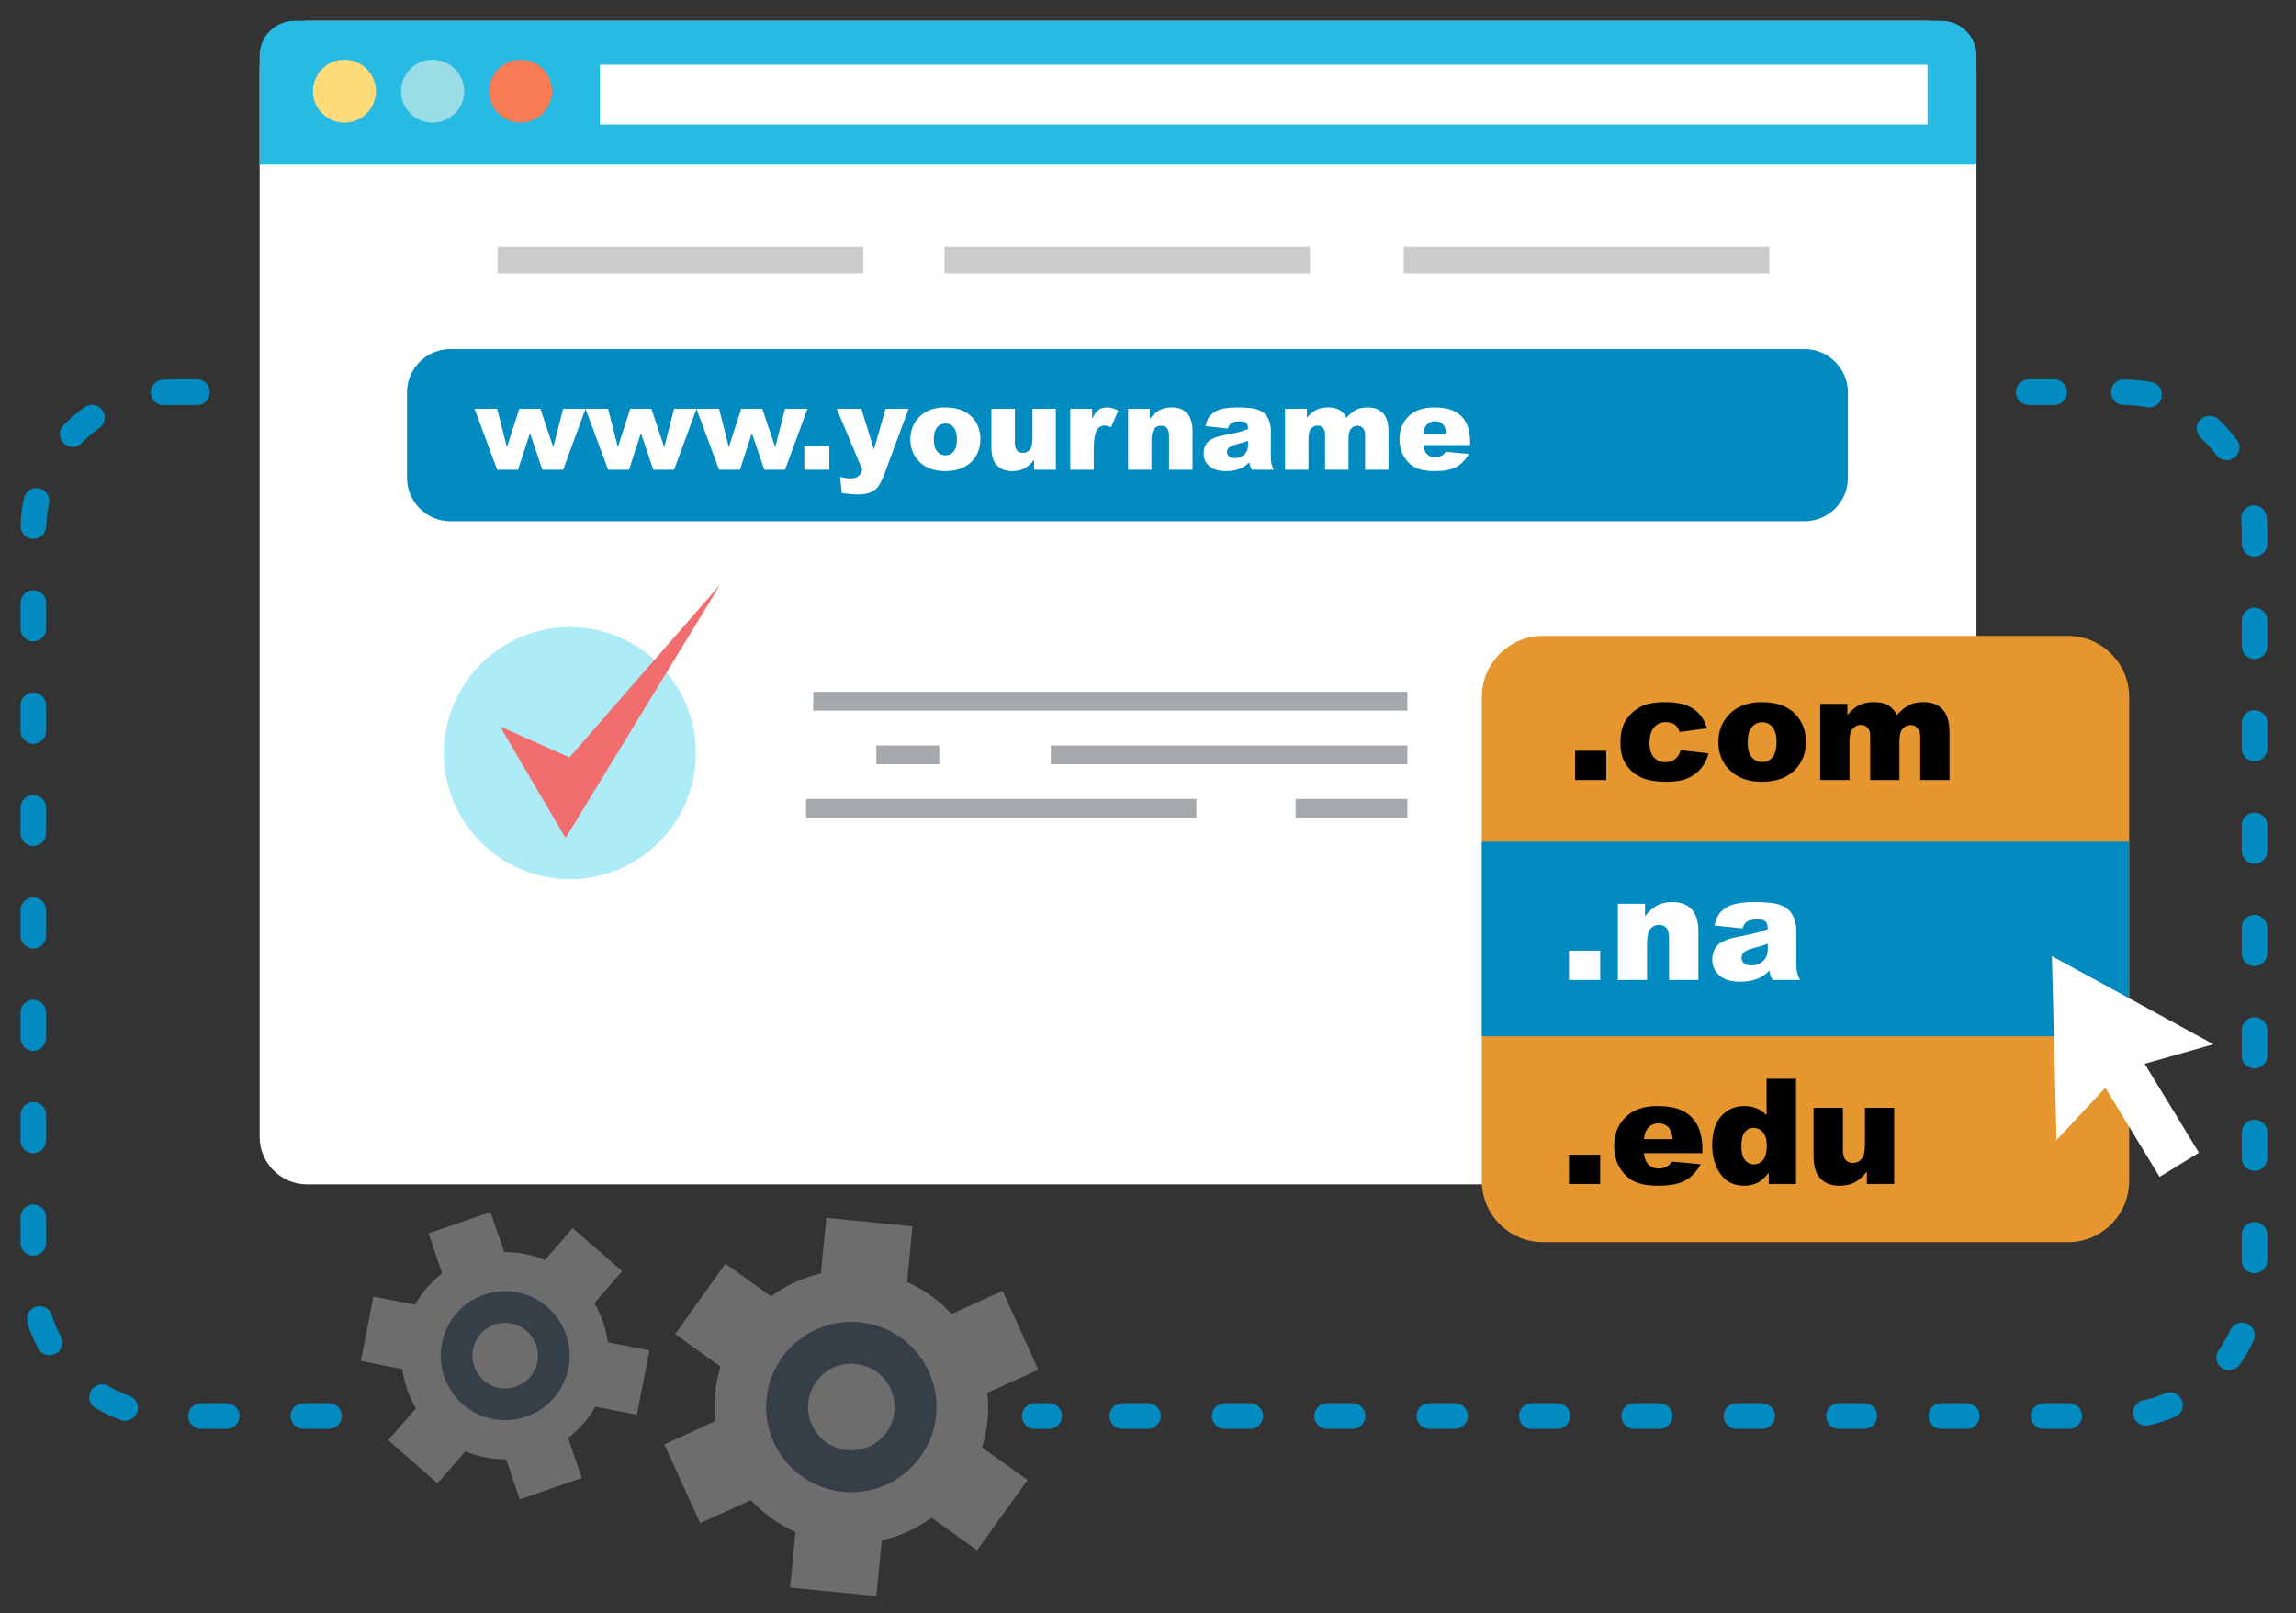 <?xml version="1.0" encoding="utf-8"?>
<!-- Generator: Adobe Illustrator 16.0.0, SVG Export Plug-In . SVG Version: 6.00 Build 0)  -->
<!DOCTYPE svg PUBLIC "-//W3C//DTD SVG 1.1//EN" "http://www.w3.org/Graphics/SVG/1.1/DTD/svg11.dtd">
<svg version="1.1" id="Domain_Checker_2_" xmlns="http://www.w3.org/2000/svg" xmlns:xlink="http://www.w3.org/1999/xlink" x="0px"
	 y="0px" width="937.453px" height="658.467px" viewBox="0 0 937.453 658.467" enable-background="new 0 0 937.453 658.467"
	 xml:space="preserve">
<rect x="0" y="0" width="937.453" height="658.467" fill="#333333" stroke="none"/>
<g id="Background" display="none">
	<rect id="Background_1" x="-141.981" y="-365.489" fill="#03386E" width="1200" height="1200"/>
</g>
<g id="Domain_Checker_1_">
	<g>
		<g>
			<path fill-rule="evenodd" clip-rule="evenodd" fill="#FFFFFF" d="M125.324,8.537h662.275c10.676,0,19.38,8.771,19.38,19.377
				v436.26c0,10.605-8.704,19.309-19.38,19.309H125.324c-10.607,0-19.31-8.703-19.31-19.309V27.915
				C106.014,17.308,114.717,8.537,125.324,8.537L125.324,8.537z"/>
			<g>
				<path fill-rule="evenodd" clip-rule="evenodd" fill="#27BAE3" d="M120.087,8.537h672.748c7.753,0,14.144,6.391,14.144,14.143
					v43.381c0,0.612-0.544,1.156-1.224,1.156H106.014V22.68C106.014,14.928,112.337,8.537,120.087,8.537L120.087,8.537z"/>
				<path fill-rule="evenodd" clip-rule="evenodd" fill="#FFDB79" d="M140.623,50.082c7.072,0,12.851-5.78,12.851-12.851
					c0-7.072-5.779-12.852-12.851-12.852c-7.072,0-12.851,5.78-12.851,12.852C127.772,44.302,133.55,50.082,140.623,50.082
					L140.623,50.082z"/>
				<path fill-rule="evenodd" clip-rule="evenodd" fill="#9BDDE7" d="M176.592,50.082c7.072,0,12.918-5.78,12.918-12.851
					c0-7.072-5.846-12.852-12.918-12.852s-12.852,5.78-12.852,12.852C163.741,44.302,169.521,50.082,176.592,50.082L176.592,50.082z
					"/>
				<path fill-rule="evenodd" clip-rule="evenodd" fill="#F77B55" d="M212.563,50.082c7.07,0,12.851-5.78,12.851-12.851
					c0-7.072-5.78-12.852-12.851-12.852c-7.072,0-12.852,5.78-12.852,12.852C199.71,44.302,205.49,50.082,212.563,50.082
					L212.563,50.082z"/>
				<rect x="244.927" y="26.419" fill-rule="evenodd" clip-rule="evenodd" fill="#FFFFFF" width="542.059" height="24.411"/>
			</g>
		</g>
		<g>
			<path fill-rule="evenodd" clip-rule="evenodd" fill="#028BC0" d="M183.935,142.487h552.873c9.723,0,17.679,7.958,17.679,17.679
				v34.951c0,9.724-7.956,17.679-17.679,17.679H183.935c-9.792,0-17.746-7.955-17.746-17.679v-34.951
				C166.189,150.444,174.144,142.487,183.935,142.487L183.935,142.487z"/>
			<rect x="385.611" y="100.739" fill-rule="evenodd" clip-rule="evenodd" fill="#CCCCCC" width="149.25" height="10.812"/>
			<rect x="203.179" y="100.739" fill-rule="evenodd" clip-rule="evenodd" fill="#CCCCCC" width="149.318" height="10.812"/>
			<rect x="573.143" y="100.739" fill-rule="evenodd" clip-rule="evenodd" fill="#CCCCCC" width="149.25" height="10.812"/>
			<path fill-rule="evenodd" clip-rule="evenodd" fill="#ADECF7" d="M232.688,358.916c28.355,0,51.473-23.119,51.473-51.472
				c0-28.354-23.117-51.472-51.473-51.472c-28.354,0-51.471,23.117-51.471,51.472C181.216,335.797,204.334,358.916,232.688,358.916
				L232.688,358.916z"/>
			<polygon fill-rule="evenodd" clip-rule="evenodd" fill="#F26D6E" points="204.131,296.499 230.92,342.123 294.089,238.564 
				232.484,309.212 			"/>
			<rect x="332.03" y="282.422" fill-rule="evenodd" clip-rule="evenodd" fill="#A6A9AB" width="242.609" height="7.684"/>
			<rect x="429.059" y="304.318" fill-rule="evenodd" clip-rule="evenodd" fill="#A6A9AB" width="145.58" height="7.682"/>
			<rect x="329.104" y="326.144" fill-rule="evenodd" clip-rule="evenodd" fill="#A6A9AB" width="159.383" height="7.752"/>
			<rect x="529.013" y="326.144" fill-rule="evenodd" clip-rule="evenodd" fill="#A6A9AB" width="45.626" height="7.752"/>
			<rect x="357.8" y="304.318" fill-rule="evenodd" clip-rule="evenodd" fill="#A6A9AB" width="25.702" height="7.682"/>
		</g>
	</g>
	<g>
		<path fill-rule="evenodd" clip-rule="evenodd" fill="#E5962E" d="M629.919,259.575h214.457c13.733,0,24.954,11.221,24.954,24.955
			v197.596c0,13.734-11.221,24.953-24.954,24.953H629.919c-13.669,0-24.887-11.219-24.887-24.953V284.53
			C605.032,270.796,616.25,259.575,629.919,259.575L629.919,259.575z"/>
		<rect x="605.032" y="343.617" fill-rule="evenodd" clip-rule="evenodd" fill="#028BC0" width="264.298" height="79.419"/>
	</g>
	<g>
		<g>
			<path fill-rule="evenodd" clip-rule="evenodd" fill="#6D6D6D" d="M370.38,523.33c6.935,3.128,13.123,7.548,18.154,13.055
				l20.807-9.449l14.619,32.228l-20.807,9.384c0.408,3.671,0.408,7.479,0.068,11.287c-0.409,3.809-1.156,7.48-2.245,11.016
				l18.564,13.328l-20.604,28.692l-18.563-13.259c-5.983,4.354-12.918,7.548-20.33,9.248L357.8,651.57l-35.222-3.469l2.244-22.642
				c-6.935-3.129-13.123-7.616-18.222-13.056l-20.74,9.384l-14.618-32.163l20.738-9.448c-0.34-3.674-0.408-7.412,0-11.221
				c0.339-3.808,1.156-7.549,2.176-11.084l-18.496-13.258l20.535-28.764l18.563,13.327c6.052-4.418,12.987-7.616,20.398-9.315
				l2.244-22.71l35.153,3.468L370.38,523.33z"/>
			<path fill-rule="evenodd" clip-rule="evenodd" fill="#363F48" d="M349.3,556.782c9.724,0.956,16.863,9.588,15.912,19.313
				c-0.952,9.725-9.655,16.863-19.311,15.911c-9.724-0.951-16.863-9.656-15.912-19.379
				C330.942,562.972,339.578,555.833,349.3,556.782L349.3,556.782z M351.001,539.785c19.107,1.837,33.113,18.902,31.209,38.01
				c-1.902,19.105-18.902,33.047-38.009,31.211c-19.107-1.904-33.114-18.903-31.21-38.01
				C314.827,551.889,331.895,537.882,351.001,539.785L351.001,539.785z"/>
		</g>
		<g>
			<path fill-rule="evenodd" clip-rule="evenodd" fill="#6D6D6D" d="M242.683,531.967c2.924,4.964,4.761,10.402,5.508,15.979
				l16.999,3.33l-5.168,26.247l-16.931-3.264c-1.36,2.447-3.06,4.761-4.964,6.936c-1.904,2.177-3.943,4.148-6.188,5.847
				l5.643,16.322l-25.362,8.701l-5.575-16.317c-5.644,0-11.355-1.021-16.658-3.266l-11.356,13.057l-20.126-17.611l11.287-12.988
				c-2.922-5.032-4.76-10.473-5.506-16.047l-16.933-3.33l5.101-26.247l16.999,3.264c1.36-2.38,2.992-4.759,4.896-6.937
				c1.905-2.176,4.013-4.148,6.188-5.848l-5.575-16.318l25.295-8.703l5.644,16.385c5.644-0.066,11.287,1.023,16.59,3.198
				l11.356-12.989l20.194,17.545L242.683,531.967z"/>
			<path fill-rule="evenodd" clip-rule="evenodd" fill="#363F48" d="M215.009,543.322c5.576,4.895,6.188,13.325,1.361,18.899
				c-4.896,5.578-13.328,6.122-18.903,1.294s-6.188-13.325-1.292-18.901C201.002,539.036,209.434,538.494,215.009,543.322
				L215.009,543.322z M223.509,533.597c11.015,9.521,12.172,26.18,2.583,37.127c-9.519,10.947-26.177,12.104-37.125,2.583
				c-10.949-9.587-12.104-26.176-2.584-37.191C195.972,525.169,212.563,524.009,223.509,533.597L223.509,533.597z"/>
		</g>
	</g>
	<g>
		<polygon fill-rule="evenodd" clip-rule="evenodd" fill="#FFFFFF" points="837.78,390.331 870.758,408.282 903.736,426.302 
			875.652,434.257 897.819,470.565 881.774,480.424 859.604,444.049 839.685,465.397 838.732,427.865 		"/>
		<path fill="#028BC0" d="M67.052,165.401c-2.856,0.204-5.305-2.041-5.508-4.894c-0.136-2.857,2.039-5.373,4.963-5.509h0.34
			l0.408-0.067h0.407h0.41h0.339h0.407h0.408l0.409-0.068h0.407h10.404c2.924,0,5.235,2.38,5.235,5.234
			c0,2.926-2.312,5.236-5.235,5.236H70.042h-0.34h-0.339h-0.34h-0.341l-0.271,0.067h-0.339h-0.34h-0.341H67.052z M34.549,166.219
			c2.313-1.701,5.577-1.157,7.276,1.223c1.699,2.312,1.156,5.576-1.223,7.276l-0.137,0.068l-0.272,0.204l-0.272,0.203l-0.205,0.137
			l-0.271,0.203l-0.272,0.206l-0.203,0.202l-0.272,0.137l-0.204,0.205l-0.272,0.203l-0.205,0.205l-0.271,0.202l-0.204,0.206
			l-0.272,0.204l-0.205,0.135l-0.271,0.204l-0.204,0.205l-0.271,0.204l-0.204,0.203l-0.205,0.205l-0.272,0.206l-0.203,0.202
			l-0.204,0.272l-0.271,0.206l-0.204,0.204l-0.205,0.204l-0.272,0.205l-0.204,0.204l-0.204,0.203l-0.204,0.272l-0.204,0.204h-0.069
			c-1.972,2.108-5.304,2.176-7.343,0.136c-2.109-1.973-2.176-5.304-0.136-7.342l0.068-0.136l0.271-0.206l0.204-0.271l0.272-0.271
			l0.272-0.272l0.271-0.271l0.272-0.205l0.272-0.274l0.271-0.272l0.272-0.271l0.272-0.202l0.271-0.271l0.272-0.274l0.271-0.204
			l0.272-0.272l0.272-0.204l0.271-0.271l0.339-0.205l0.274-0.271l0.271-0.206l0.272-0.272l0.272-0.201l0.34-0.275l0.273-0.204
			l0.272-0.204l0.339-0.271l0.271-0.204l0.273-0.203l0.34-0.203l0.271-0.207l0.34-0.272L34.549,166.219z M9.799,203.344
			c0.611-2.855,3.4-4.625,6.255-4.011c2.787,0.611,4.555,3.399,3.944,6.255v0.068l-0.068,0.271l-0.068,0.339l-0.068,0.272
			l-0.066,0.342l-0.069,0.339v0.271l-0.068,0.34l-0.068,0.34l-0.069,0.272l-0.068,0.339v0.34l-0.068,0.274l-0.068,0.34v0.34
			l-0.068,0.271v0.34l-0.068,0.34v0.272l-0.068,0.339v0.342l-0.067,0.34v0.271v0.339l-0.068,0.339v0.34v0.273v0.339l-0.069,0.341
			v0.341l0,0c-0.067,2.923-2.447,5.168-5.371,5.099c-2.856-0.067-5.168-2.447-5.031-5.37v-0.069v-0.409v-0.407v-0.341l0.067-0.408
			v-0.407v-0.408l0.068-0.342v-0.408l0.067-0.407v-0.408l0.068-0.339v-0.408l0.068-0.407l0.068-0.342v-0.408l0.068-0.408
			l0.067-0.339l0.068-0.408l0.069-0.408v-0.342l0.068-0.408l0.068-0.34l0.068-0.407l0.069-0.34l0.068-0.408l0.135-0.407l0.068-0.343
			l0.069-0.407l0.068-0.34V203.344z M8.371,246.113c0-2.855,2.38-5.168,5.236-5.168c2.854,0,5.234,2.313,5.234,5.168v10.47
			c0,2.924-2.38,5.237-5.234,5.237c-2.856,0-5.236-2.313-5.236-5.237V246.113z M8.371,287.929c0-2.855,2.38-5.235,5.236-5.235
			c2.854,0,5.234,2.38,5.234,5.235v10.474c0,2.856-2.38,5.236-5.234,5.236c-2.856,0-5.236-2.38-5.236-5.236V287.929z M8.371,329.747
			c0-2.922,2.38-5.235,5.236-5.235c2.854,0,5.234,2.313,5.234,5.235v10.403c0,2.924-2.38,5.236-5.234,5.236
			c-2.856,0-5.236-2.313-5.236-5.236V329.747z M8.371,371.496c0-2.857,2.38-5.167,5.236-5.167c2.854,0,5.234,2.31,5.234,5.167
			v10.471c0,2.858-2.38,5.238-5.234,5.238c-2.856,0-5.236-2.38-5.236-5.238V371.496z M8.371,413.314c0-2.856,2.38-5.236,5.236-5.236
			c2.854,0,5.234,2.38,5.234,5.236v10.471c0,2.854-2.38,5.235-5.234,5.235c-2.856,0-5.236-2.381-5.236-5.235V413.314z M8.371,455.13
			c0-2.922,2.38-5.235,5.236-5.235c2.854,0,5.234,2.313,5.234,5.235v10.403c0,2.926-2.38,5.237-5.234,5.237
			c-2.856,0-5.236-2.312-5.236-5.237V455.13z M8.371,496.881c0-2.857,2.38-5.167,5.236-5.167c2.854,0,5.234,2.31,5.234,5.167v10.473
			c0,2.854-2.38,5.232-5.234,5.232c-2.856,0-5.236-2.378-5.236-5.232V496.881z M11.227,540.059
			c-0.885-2.788,0.613-5.714,3.333-6.598c2.788-0.883,5.711,0.614,6.595,3.399l0.068,0.275l0.136,0.27l0.069,0.271l0.067,0.342
			l0.136,0.27l0.068,0.272l0.136,0.341l0.136,0.272l0.069,0.271l0.135,0.34l0.137,0.273l0.068,0.27l0.136,0.274l0.135,0.34
			l0.068,0.271l0.137,0.271l0.135,0.272l0.136,0.342l0.136,0.271l0.069,0.273l0.136,0.271l0.135,0.271l0.136,0.272l0.136,0.34
			l0.135,0.271l0.136,0.274l0.136,0.272l0.136,0.272l0.204,0.271l0.136,0.271l0.068,0.138c1.36,2.584,0.407,5.71-2.109,7.072
			c-2.584,1.359-5.71,0.407-7.07-2.109l-0.138-0.203l-0.203-0.34l-0.137-0.341l-0.203-0.341l-0.137-0.339l-0.203-0.341l-0.137-0.339
			l-0.136-0.34l-0.205-0.34l-0.135-0.34l-0.136-0.343l-0.204-0.34l-0.136-0.338l-0.136-0.342l-0.135-0.338l-0.137-0.34l-0.205-0.339
			l-0.136-0.344l-0.136-0.339l-0.135-0.341l-0.136-0.406l-0.136-0.34l-0.136-0.339l-0.067-0.341l-0.136-0.339l-0.137-0.411
			l-0.136-0.34l-0.135-0.34l-0.137-0.338l-0.067-0.407L11.227,540.059z M39.037,574.87c-2.515-1.426-3.332-4.623-1.904-7.138
			c1.497-2.515,4.692-3.334,7.208-1.904v0.069l0.272,0.135l0.272,0.135l0.271,0.137l0.272,0.203l0.272,0.137l0.272,0.136
			l0.272,0.138l0.272,0.132l0.271,0.138l0.272,0.137l0.271,0.137l0.272,0.137l0.272,0.136l0.271,0.136l0.341,0.137l0.272,0.134
			l0.272,0.138l0.271,0.137l0.272,0.134l0.272,0.137l0.34,0.136l0.272,0.067l0.271,0.136l0.271,0.136l0.341,0.138l0.271,0.067
			l0.271,0.136l0.273,0.137l0.34,0.066l0.272,0.136h0.068c2.72,0.955,4.147,3.944,3.195,6.665c-0.951,2.72-3.943,4.149-6.663,3.196
			l-0.137-0.069l-0.34-0.136l-0.408-0.136l-0.341-0.136l-0.338-0.136l-0.34-0.135l-0.34-0.138l-0.341-0.135l-0.339-0.137
			l-0.409-0.138l-0.339-0.132l-0.34-0.138l-0.34-0.203l-0.34-0.138l-0.34-0.136l-0.34-0.137l-0.34-0.205l-0.34-0.135l-0.34-0.204
			l-0.34-0.136l-0.271-0.204l-0.341-0.136l-0.339-0.137l-0.339-0.202l-0.34-0.205l-0.341-0.136l-0.339-0.204l-0.272-0.203
			l-0.342-0.136l-0.34-0.204L39.037,574.87L39.037,574.87z M82.078,583.303c-2.855,0-5.235-2.38-5.235-5.235
			c0-2.923,2.379-5.235,5.235-5.235h10.471c2.855,0,5.235,2.313,5.235,5.235c0,2.855-2.38,5.235-5.235,5.235H82.078z
			 M123.896,583.303c-2.925,0-5.236-2.38-5.236-5.235c0-2.923,2.311-5.235,5.236-5.235h10.471c2.855,0,5.168,2.313,5.168,5.235
			c0,2.855-2.313,5.235-5.168,5.235H123.896z M422.464,583.303c-2.856,0-5.236-2.38-5.236-5.235c0-2.923,2.379-5.235,5.236-5.235
			h5.916c2.924,0,5.235,2.313,5.235,5.235c0,2.855-2.312,5.235-5.235,5.235H422.464z M458.229,583.303
			c-2.856,0-5.235-2.38-5.235-5.235c0-2.923,2.379-5.235,5.235-5.235H468.7c2.855,0,5.234,2.313,5.234,5.235
			c0,2.855-2.379,5.235-5.234,5.235H458.229z M500.046,583.303c-2.924,0-5.235-2.38-5.235-5.235c0-2.923,2.312-5.235,5.235-5.235
			h10.404c2.924,0,5.235,2.313,5.235,5.235c0,2.855-2.312,5.235-5.235,5.235H500.046z M541.796,583.303
			c-2.854,0-5.168-2.38-5.168-5.235c0-2.923,2.313-5.235,5.168-5.235h10.471c2.923,0,5.234,2.313,5.234,5.235
			c0,2.855-2.312,5.235-5.234,5.235H541.796z M583.61,583.303c-2.854,0-5.233-2.38-5.233-5.235c0-2.923,2.379-5.235,5.233-5.235
			h10.476c2.854,0,5.236,2.313,5.236,5.235c0,2.855-2.382,5.235-5.236,5.235H583.61z M625.431,583.303
			c-2.923,0-5.236-2.38-5.236-5.235c0-2.923,2.313-5.235,5.236-5.235h10.403c2.923,0,5.235,2.313,5.235,5.235
			c0,2.855-2.313,5.235-5.235,5.235H625.431z M667.181,583.303c-2.857,0-5.169-2.38-5.169-5.235c0-2.923,2.312-5.235,5.169-5.235
			h10.469c2.859,0,5.238,2.313,5.238,5.235c0,2.855-2.379,5.235-5.238,5.235H667.181z M708.997,583.303
			c-2.855,0-5.234-2.38-5.234-5.235c0-2.923,2.379-5.235,5.234-5.235h10.472c2.855,0,5.235,2.313,5.235,5.235
			c0,2.855-2.38,5.235-5.235,5.235H708.997z M750.813,583.303c-2.924,0-5.235-2.38-5.235-5.235c0-2.923,2.312-5.235,5.235-5.235
			h10.403c2.924,0,5.234,2.313,5.234,5.235c0,2.855-2.311,5.235-5.234,5.235H750.813z M792.564,583.303
			c-2.856,0-5.168-2.38-5.168-5.235c0-2.923,2.312-5.235,5.168-5.235h10.471c2.855,0,5.234,2.313,5.234,5.235
			c0,2.855-2.379,5.235-5.234,5.235H792.564z M834.379,583.303c-2.855,0-5.234-2.38-5.234-5.235c0-2.923,2.379-5.235,5.234-5.235
			h10.472c2.856,0,5.235,2.313,5.235,5.235c0,2.855-2.379,5.235-5.235,5.235H834.379z M877.217,581.876
			c-2.854,0.609-5.642-1.156-6.255-4.013c-0.613-2.787,1.156-5.577,4.012-6.188l0,0l0.34-0.069l0.339-0.065l0.273-0.068l0.341-0.136
			l0.271-0.069l0.341-0.068l0.272-0.066l0.339-0.068l0.272-0.067l0.271-0.136l0.34-0.067l0.273-0.069l0.341-0.136l0.271-0.067
			l0.342-0.067l0.271-0.137l0.271-0.069l0.341-0.135l0.27-0.066l0.275-0.14l0.339-0.068l0.273-0.136l0.27-0.066l0.34-0.137
			l0.274-0.136l0.27-0.067l0.272-0.138l0.34-0.136l0.274-0.136l0.271-0.067l0,0c2.653-1.155,5.712,0.067,6.868,2.721
			c1.156,2.65-0.068,5.709-2.721,6.865h-0.068l-0.34,0.138l-0.34,0.137l-0.34,0.135l-0.34,0.138l-0.34,0.135l-0.341,0.136
			l-0.407,0.136l-0.339,0.136l-0.341,0.136l-0.339,0.137l-0.408,0.135l-0.34,0.136l-0.343,0.14l-0.338,0.067l-0.41,0.136
			l-0.339,0.135l-0.34,0.068l-0.406,0.137l-0.341,0.137l-0.342,0.066l-0.407,0.137l-0.341,0.066l-0.339,0.137l-0.407,0.068
			l-0.34,0.068l-0.407,0.135l-0.343,0.068l-0.407,0.068l-0.34,0.136L877.217,581.876L877.217,581.876z M914.413,557.192
			c-1.702,2.31-4.966,2.925-7.277,1.225c-2.379-1.635-2.921-4.896-1.292-7.277l0.135-0.203l0.205-0.203l0.202-0.272l0.139-0.271
			l0.204-0.273l0.137-0.203l0.203-0.273l0.136-0.271l0.203-0.272l0.137-0.272l0.136-0.27l0.203-0.273l0.136-0.204l0.137-0.271
			l0.204-0.271l0.136-0.274l0.137-0.273l0.135-0.271l0.207-0.271l0.134-0.272l0.137-0.271l0.136-0.273l0.137-0.271l0.136-0.271
			l0.205-0.272l0.132-0.272l0.138-0.274l0.137-0.271l0.136-0.34l0.067-0.272l0.136-0.203c1.225-2.653,4.354-3.808,6.938-2.584
			c2.649,1.225,3.738,4.354,2.583,6.938l-0.136,0.271l-0.204,0.34l-0.136,0.34l-0.204,0.339l-0.136,0.341l-0.135,0.339l-0.208,0.341
			l-0.135,0.341l-0.204,0.34l-0.203,0.339l-0.138,0.272l-0.201,0.339l-0.204,0.34l-0.137,0.34l-0.203,0.344l-0.206,0.271
			l-0.134,0.341l-0.204,0.338l-0.205,0.272l-0.206,0.34l-0.203,0.339l-0.205,0.273l-0.201,0.341l-0.205,0.339l-0.205,0.271
			l-0.201,0.34l-0.204,0.273l-0.204,0.34l-0.205,0.271l-0.203,0.34L914.413,557.192z M925.766,514.561
			c0,2.854-2.379,5.233-5.235,5.233c-2.924,0-5.234-2.379-5.234-5.233v-10.472c0-2.858,2.311-5.238,5.234-5.238
			c2.856,0,5.235,2.38,5.235,5.238V514.561z M925.766,472.741c0,2.923-2.379,5.236-5.235,5.236c-2.924,0-5.234-2.313-5.234-5.236
			v-10.402c0-2.924,2.311-5.237,5.234-5.237c2.856,0,5.235,2.313,5.235,5.237V472.741z M925.766,430.993
			c0,2.854-2.379,5.167-5.235,5.167c-2.924,0-5.234-2.313-5.234-5.167v-10.472c0-2.924,2.311-5.233,5.234-5.233
			c2.856,0,5.235,2.31,5.235,5.233V430.993z M925.766,389.174c0,2.856-2.379,5.237-5.235,5.237c-2.924,0-5.234-2.381-5.234-5.237
			v-10.469c0-2.856,2.311-5.237,5.234-5.237c2.856,0,5.235,2.381,5.235,5.237V389.174z M925.766,347.357
			c0,2.925-2.379,5.236-5.235,5.236c-2.924,0-5.234-2.312-5.234-5.236v-10.4c0-2.925,2.311-5.237,5.234-5.237
			c2.856,0,5.235,2.313,5.235,5.237V347.357z M925.766,305.608c0,2.857-2.379,5.167-5.235,5.167c-2.924,0-5.234-2.31-5.234-5.167
			v-10.472c0-2.854,2.311-5.235,5.234-5.235c2.856,0,5.235,2.381,5.235,5.235V305.608z M925.766,263.791
			c0,2.856-2.379,5.237-5.235,5.237c-2.924,0-5.234-2.381-5.234-5.237V253.32c0-2.854,2.311-5.234,5.234-5.234
			c2.856,0,5.235,2.38,5.235,5.234V263.791z M925.766,221.974c0,2.925-2.379,5.237-5.235,5.237c-2.924,0-5.234-2.312-5.234-5.237
			v-5.44v-0.339v-0.34v-0.339v-0.272v-0.338l-0.069-0.341v-0.341v-0.339v-0.273l-0.066-0.34v-0.339v-0.339l-0.069-0.271v-0.271
			c-0.271-2.926,1.836-5.443,4.76-5.714c2.856-0.272,5.372,1.905,5.645,4.759l0.066,0.34v0.408v0.342l0.068,0.408v0.407l0.068,0.408
			v0.341v0.407v0.409v0.407l0.067,0.409v0.338v0.409v0.407V221.974z M913.323,179.546c1.768,2.312,1.292,5.575-1.02,7.273
			c-2.314,1.771-5.575,1.293-7.275-0.95l-0.137-0.137l-0.203-0.271l-0.138-0.204l-0.202-0.272l-0.203-0.203l-0.205-0.272
			l-0.204-0.207l-0.137-0.271l-0.204-0.272l-0.205-0.201l-0.203-0.207l-0.203-0.272l-0.204-0.203l-0.204-0.272l-0.203-0.204
			l-0.205-0.203l-0.203-0.274l-0.203-0.201l-0.206-0.207l-0.272-0.272l-0.203-0.203l-0.204-0.205l-0.205-0.204l-0.203-0.272
			l-0.204-0.203l-0.272-0.204l-0.202-0.205l-0.203-0.204l-0.205-0.204l-0.272-0.206l-0.206-0.272h-0.066
			c-2.106-1.973-2.312-5.304-0.339-7.412c1.903-2.105,5.233-2.309,7.343-0.337l0.137,0.065l0.27,0.271l0.273,0.272l0.273,0.274
			l0.272,0.205l0.271,0.271l0.271,0.272l0.205,0.271l0.271,0.271l0.272,0.206l0.271,0.272l0.271,0.271l0.204,0.272l0.274,0.271
			l0.271,0.272l0.205,0.271l0.271,0.272l0.272,0.271l0.203,0.271l0.271,0.271l0.205,0.343l0.271,0.271l0.271,0.271l0.206,0.272
			l0.203,0.271l0.271,0.34l0.205,0.271l0.272,0.275l0.202,0.272l0.205,0.337l0.272,0.272L913.323,179.546z M878.441,155.95
			c2.856,0.543,4.692,3.265,4.217,6.12c-0.544,2.788-3.264,4.693-6.121,4.149h-0.067l-0.339-0.07l-0.343-0.065l-0.271-0.071h-0.34
			l-0.271-0.065l-0.341-0.07l-0.339-0.065h-0.272l-0.338-0.07h-0.344l-0.339-0.066h-0.272l-0.339-0.07h-0.341l-0.272-0.067h-0.337
			l-0.342-0.068h-0.342h-0.34l-0.271-0.068h-0.34h-0.34h-0.34h-0.271l-0.342-0.067h-0.341h-0.341h-0.339h-0.34
			c-2.856,0-5.167-2.31-5.167-5.236c0-2.854,2.311-5.234,5.167-5.234h0.408l0.406,0.068h0.41h0.409h0.339h0.407h0.408l0.408,0.067
			h0.406h0.342l0.408,0.068h0.408l0.408,0.068h0.339l0.407,0.069h0.406l0.342,0.068h0.409l0.407,0.067l0.341,0.068l0.407,0.07h0.407
			l0.342,0.065l0.407,0.071l0.408,0.066l0.339,0.07l0.408,0.064l0.34,0.071l0.407,0.066H878.441z M838.801,154.863
			c2.855,0,5.167,2.38,5.167,5.234c0,2.926-2.312,5.236-5.167,5.236H828.33c-2.856,0-5.236-2.31-5.236-5.236
			c0-2.854,2.38-5.234,5.236-5.234H838.801z"/>
	</g>
</g>
<g>
	<rect x="639.468" y="275.485" fill-rule="evenodd" clip-rule="evenodd" fill="none" width="194.99" height="52.498"/>
	<path d="M643.101,306.491h12.744v11.953h-12.744V306.491z"/>
	<path d="M686.255,306.257l11.338,1.289c-0.625,2.363-1.65,4.409-3.076,6.138s-3.247,3.071-5.464,4.028s-5.034,1.436-8.452,1.436
		c-3.301,0-6.05-0.308-8.247-0.922s-4.087-1.609-5.669-2.985s-2.822-2.99-3.721-4.845c-0.898-1.854-1.348-4.313-1.348-7.376
		c0-3.2,0.547-5.864,1.641-7.991c0.801-1.561,1.895-2.961,3.281-4.2s2.813-2.161,4.277-2.766c2.324-0.956,5.303-1.435,8.936-1.435
		c5.078,0,8.95,0.908,11.616,2.725s4.536,4.473,5.61,7.969l-11.221,1.494c-0.352-1.328-0.991-2.329-1.919-3.003
		s-2.173-1.011-3.735-1.011c-1.973,0-3.569,0.707-4.79,2.12c-1.221,1.414-1.831,3.554-1.831,6.42c0,2.554,0.605,4.493,1.816,5.819
		c1.211,1.325,2.754,1.988,4.629,1.988c1.563,0,2.876-0.4,3.94-1.201S685.728,307.917,686.255,306.257z"/>
	<path d="M701.606,302.976c0-4.746,1.602-8.657,4.805-11.733s7.529-4.614,12.979-4.614c6.23,0,10.938,1.807,14.121,5.42
		c2.559,2.91,3.838,6.494,3.838,10.752c0,4.785-1.587,8.706-4.761,11.763s-7.563,4.585-13.169,4.585c-5,0-9.043-1.27-12.129-3.809
		C703.501,312.194,701.606,308.073,701.606,302.976z M713.56,302.946c0,2.773,0.562,4.824,1.685,6.152s2.534,1.992,4.233,1.992
		c1.719,0,3.13-0.654,4.233-1.963s1.655-3.408,1.655-6.299c0-2.695-0.557-4.702-1.67-6.021s-2.49-1.978-4.131-1.978
		c-1.738,0-3.174,0.669-4.307,2.007S713.56,300.212,713.56,302.946z"/>
	<path d="M743.179,287.331h11.133v4.541c1.604-1.895,3.223-3.242,4.855-4.043c1.634-0.801,3.604-1.201,5.912-1.201
		c2.483,0,4.45,0.439,5.897,1.318s2.631,2.188,3.55,3.926c1.872-2.031,3.579-3.413,5.12-4.146s3.442-1.099,5.705-1.099
		c3.335,0,5.939,0.991,7.812,2.974s2.809,5.083,2.809,9.302v19.541h-11.953V300.72c0-1.406-0.272-2.451-0.817-3.135
		c-0.799-1.074-1.791-1.611-2.978-1.611c-1.402,0-2.531,0.508-3.388,1.523s-1.284,2.646-1.284,4.893v16.055h-11.953v-17.139
		c0-1.367-0.079-2.295-0.235-2.783c-0.255-0.781-0.695-1.411-1.323-1.89c-0.627-0.479-1.362-0.718-2.204-0.718
		c-1.372,0-2.499,0.518-3.381,1.553c-0.883,1.035-1.323,2.734-1.323,5.098v15.879h-11.953V287.331z"/>
</g>
<g>
	<rect x="636.973" y="357.078" fill-rule="evenodd" clip-rule="evenodd" fill="none" width="194.99" height="52.498"/>
	<path fill="#FFFFFF" d="M640.605,388.084h12.744v11.953h-12.744V388.084z"/>
	<path fill="#FFFFFF" d="M660.557,368.924h11.104v5.068c1.66-2.07,3.34-3.55,5.039-4.438s3.77-1.333,6.211-1.333
		c3.301,0,5.884,0.981,7.749,2.944s2.798,4.995,2.798,9.097v19.775h-11.982v-17.109c0-1.953-0.361-3.335-1.084-4.146
		s-1.738-1.216-3.047-1.216c-1.445,0-2.617,0.547-3.516,1.641s-1.348,3.057-1.348,5.889v14.941h-11.924V368.924z"/>
	<path fill="#FFFFFF" d="M711.445,379.002l-11.396-1.201c0.43-1.992,1.05-3.56,1.86-4.702s1.978-2.134,3.501-2.974
		c1.094-0.605,2.598-1.074,4.512-1.406s3.984-0.498,6.211-0.498c3.574,0,6.445,0.2,8.613,0.601s3.975,1.235,5.42,2.505
		c1.016,0.879,1.816,2.124,2.402,3.735s0.879,3.149,0.879,4.614v13.74c0,1.465,0.093,2.612,0.278,3.442s0.591,1.89,1.216,3.179
		H723.75c-0.449-0.801-0.742-1.411-0.879-1.831s-0.273-1.079-0.41-1.978c-1.563,1.504-3.115,2.578-4.658,3.223
		c-2.109,0.859-4.561,1.289-7.354,1.289c-3.711,0-6.528-0.859-8.452-2.578s-2.886-3.838-2.886-6.357c0-2.363,0.693-4.307,2.08-5.83
		s3.945-2.656,7.676-3.398c4.473-0.898,7.373-1.528,8.701-1.89s2.734-0.835,4.219-1.421c0-1.465-0.303-2.49-0.908-3.076
		s-1.67-0.879-3.193-0.879c-1.953,0-3.418,0.313-4.395,0.938C712.529,376.736,711.914,377.654,711.445,379.002z M721.787,385.271
		c-1.641,0.586-3.35,1.104-5.127,1.553c-2.422,0.645-3.955,1.279-4.6,1.904c-0.664,0.645-0.996,1.377-0.996,2.197
		c0,0.938,0.327,1.704,0.981,2.3s1.616,0.894,2.886,0.894c1.328,0,2.563-0.322,3.706-0.967s1.953-1.431,2.432-2.358
		s0.718-2.134,0.718-3.618V385.271z"/>
</g>
<g>
	<rect x="636.973" y="440.378" fill-rule="evenodd" clip-rule="evenodd" fill="none" width="194.99" height="52.498"/>
	<path d="M640.605,471.384h12.744v11.953h-12.744V471.384z"/>
	<path d="M695.098,470.739h-23.906c0.215,1.914,0.732,3.34,1.553,4.277c1.152,1.348,2.656,2.021,4.512,2.021
		c1.172,0,2.285-0.293,3.34-0.879c0.645-0.371,1.338-1.025,2.08-1.963l11.748,1.084c-1.797,3.125-3.965,5.366-6.504,6.724
		s-6.182,2.036-10.928,2.036c-4.121,0-7.363-0.581-9.727-1.743s-4.321-3.008-5.874-5.537s-2.329-5.503-2.329-8.921
		c0-4.863,1.558-8.799,4.673-11.807s7.417-4.512,12.905-4.512c4.453,0,7.969,0.674,10.547,2.021s4.541,3.301,5.889,5.859
		s2.021,5.889,2.021,9.99V470.739z M682.969,465.026c-0.234-2.305-0.854-3.955-1.86-4.951s-2.329-1.494-3.97-1.494
		c-1.895,0-3.408,0.752-4.541,2.256c-0.723,0.938-1.182,2.334-1.377,4.189H682.969z"/>
	<path d="M733.33,440.388v42.949h-11.162v-4.6c-1.563,1.953-2.988,3.271-4.277,3.955c-1.719,0.898-3.633,1.348-5.742,1.348
		c-4.238,0-7.476-1.611-9.712-4.834s-3.354-7.139-3.354-11.748c0-5.156,1.235-9.102,3.706-11.836s5.61-4.102,9.419-4.102
		c1.855,0,3.54,0.313,5.054,0.938s2.856,1.563,4.028,2.813v-14.883H733.33z M721.377,467.692c0-2.441-0.518-4.263-1.553-5.464
		s-2.344-1.802-3.926-1.802c-1.387,0-2.549,0.576-3.486,1.729s-1.406,3.086-1.406,5.801c0,2.539,0.483,4.399,1.45,5.581
		s2.163,1.772,3.589,1.772c1.523,0,2.793-0.596,3.809-1.787S721.377,470.388,721.377,467.692z"/>
	<path d="M773.379,483.337h-11.133v-5.039c-1.66,2.07-3.335,3.545-5.024,4.424s-3.765,1.318-6.226,1.318
		c-3.281,0-5.854-0.981-7.72-2.944s-2.798-4.985-2.798-9.067v-19.805h11.982v17.109c0,1.953,0.361,3.34,1.084,4.16
		s1.738,1.23,3.047,1.23c1.426,0,2.593-0.547,3.501-1.641s1.362-3.057,1.362-5.889v-14.971h11.924V483.337z"/>
</g>
<g>
	<rect x="193.665" y="157.393" fill-rule="evenodd" clip-rule="evenodd" fill="none" width="488.302" height="52.498"/>
	<path fill="#FFFFFF" d="M193.759,166.869h9.224l3.99,15.671l5.05-15.671h8.62l5.264,15.711l4.014-15.711h9.167l-9.169,24.891
		h-8.488l-5.042-14.977l-4.872,14.977h-8.527L193.759,166.869z"/>
	<path fill="#FFFFFF" d="M239.063,166.869h9.224l3.99,15.671l5.05-15.671h8.62l5.264,15.711l4.014-15.711h9.167l-9.169,24.891
		h-8.488l-5.042-14.977l-4.872,14.977h-8.527L239.063,166.869z"/>
	<path fill="#FFFFFF" d="M284.368,166.869h9.224l3.99,15.671l5.05-15.671h8.62l5.264,15.711l4.014-15.711h9.167l-9.169,24.891
		h-8.488l-5.042-14.977l-4.872,14.977h-8.527L284.368,166.869z"/>
	<path fill="#FFFFFF" d="M328.407,182.197h10.195v9.563h-10.195V182.197z"/>
	<path fill="#FFFFFF" d="M341.626,166.869h10.065l5.134,16.57l4.768-16.57h9.4l-9.875,26.596c-1.125,3.033-2.273,5.081-3.444,6.145
		c-1.655,1.501-4.178,2.252-7.566,2.252c-1.375,0-3.499-0.188-6.373-0.563l-0.749-6.656c1.374,0.438,2.903,0.656,4.59,0.656
		c1.124,0,2.033-0.258,2.728-0.774c0.695-0.517,1.284-1.439,1.769-2.769L341.626,166.869z"/>
	<path fill="#FFFFFF" d="M371.696,179.385c0-3.797,1.281-6.926,3.844-9.387s6.023-3.691,10.383-3.691
		c4.984,0,8.75,1.445,11.297,4.336c2.047,2.328,3.07,5.195,3.07,8.602c0,3.828-1.27,6.965-3.809,9.41s-6.051,3.668-10.535,3.668
		c-4,0-7.234-1.016-9.703-3.047C373.212,186.76,371.696,183.463,371.696,179.385z M381.259,179.361c0,2.219,0.449,3.859,1.348,4.922
		s2.027,1.594,3.387,1.594c1.375,0,2.504-0.523,3.387-1.57s1.324-2.727,1.324-5.039c0-2.156-0.445-3.762-1.336-4.816
		s-1.992-1.582-3.305-1.582c-1.391,0-2.539,0.535-3.445,1.605S381.259,177.174,381.259,179.361z"/>
	<path fill="#FFFFFF" d="M431.11,191.76h-8.906v-4.031c-1.328,1.656-2.668,2.836-4.02,3.539s-3.012,1.055-4.98,1.055
		c-2.625,0-4.684-0.785-6.176-2.355s-2.238-3.988-2.238-7.254v-15.844h9.586v13.688c0,1.563,0.289,2.672,0.867,3.328
		s1.391,0.984,2.438,0.984c1.141,0,2.074-0.438,2.801-1.313s1.09-2.445,1.09-4.711v-11.977h9.539V191.76z"/>
	<path fill="#FFFFFF" d="M436.993,166.869h8.93v4.078c0.859-1.766,1.746-2.98,2.66-3.645s2.043-0.996,3.387-0.996
		c1.406,0,2.945,0.438,4.617,1.313l-2.953,6.797c-1.125-0.469-2.016-0.703-2.672-0.703c-1.25,0-2.219,0.516-2.906,1.547
		c-0.984,1.453-1.477,4.172-1.477,8.156v8.344h-9.586V166.869z"/>
	<path fill="#FFFFFF" d="M460.595,166.869h8.883v4.055c1.328-1.656,2.672-2.84,4.031-3.551s3.016-1.066,4.969-1.066
		c2.641,0,4.707,0.785,6.199,2.355s2.238,3.996,2.238,7.277v15.82h-9.586v-13.688c0-1.563-0.289-2.668-0.867-3.316
		s-1.391-0.973-2.438-0.973c-1.156,0-2.094,0.438-2.813,1.313s-1.078,2.445-1.078,4.711v11.953h-9.539V166.869z"/>
	<path fill="#FFFFFF" d="M501.306,174.932l-9.117-0.961c0.344-1.594,0.84-2.848,1.488-3.762s1.582-1.707,2.801-2.379
		c0.875-0.484,2.078-0.859,3.609-1.125s3.188-0.398,4.969-0.398c2.859,0,5.156,0.16,6.891,0.48s3.18,0.988,4.336,2.004
		c0.813,0.703,1.453,1.699,1.922,2.988s0.703,2.52,0.703,3.691v10.992c0,1.172,0.074,2.09,0.223,2.754s0.473,1.512,0.973,2.543
		h-8.953c-0.359-0.641-0.594-1.129-0.703-1.465s-0.219-0.863-0.328-1.582c-1.25,1.203-2.492,2.063-3.727,2.578
		c-1.688,0.688-3.648,1.031-5.883,1.031c-2.969,0-5.223-0.688-6.762-2.063s-2.309-3.07-2.309-5.086c0-1.891,0.555-3.445,1.664-4.664
		s3.156-2.125,6.141-2.719c3.578-0.719,5.898-1.223,6.961-1.512s2.188-0.668,3.375-1.137c0-1.172-0.242-1.992-0.727-2.461
		s-1.336-0.703-2.555-0.703c-1.563,0-2.734,0.25-3.516,0.75C502.173,173.119,501.681,173.854,501.306,174.932z M509.579,179.947
		c-1.313,0.469-2.68,0.883-4.102,1.242c-1.938,0.516-3.164,1.023-3.68,1.523c-0.531,0.516-0.797,1.102-0.797,1.758
		c0,0.75,0.262,1.363,0.785,1.84s1.293,0.715,2.309,0.715c1.063,0,2.051-0.258,2.965-0.773s1.563-1.145,1.945-1.887
		s0.574-1.707,0.574-2.895V179.947z"/>
	<path fill="#FFFFFF" d="M524.696,166.869h8.906v3.633c1.283-1.516,2.578-2.594,3.885-3.234s2.883-0.961,4.729-0.961
		c1.987,0,3.56,0.352,4.718,1.055s2.104,1.75,2.84,3.141c1.498-1.625,2.863-2.73,4.096-3.316c1.233-0.586,2.754-0.879,4.564-0.879
		c2.668,0,4.751,0.793,6.249,2.379s2.247,4.066,2.247,7.441v15.633h-9.563v-14.18c0-1.125-0.219-1.961-0.654-2.508
		c-0.639-0.859-1.433-1.289-2.382-1.289c-1.121,0-2.024,0.406-2.71,1.219c-0.685,0.813-1.027,2.117-1.027,3.914v12.844h-9.563
		v-13.711c0-1.094-0.063-1.836-0.188-2.227c-0.204-0.625-0.557-1.129-1.058-1.512c-0.502-0.383-1.09-0.574-1.764-0.574
		c-1.099,0-2,0.414-2.705,1.242c-0.706,0.828-1.059,2.188-1.059,4.078v12.703h-9.563V166.869z"/>
	<path fill="#FFFFFF" d="M600.259,181.682h-19.125c0.172,1.531,0.586,2.672,1.242,3.422c0.922,1.078,2.125,1.617,3.609,1.617
		c0.938,0,1.828-0.234,2.672-0.703c0.516-0.297,1.07-0.82,1.664-1.57l9.398,0.867c-1.438,2.5-3.172,4.293-5.203,5.379
		s-4.945,1.629-8.742,1.629c-3.297,0-5.891-0.465-7.781-1.395s-3.457-2.406-4.699-4.43s-1.863-4.402-1.863-7.137
		c0-3.891,1.246-7.039,3.738-9.445s5.934-3.609,10.324-3.609c3.563,0,6.375,0.539,8.438,1.617s3.633,2.641,4.711,4.688
		s1.617,4.711,1.617,7.992V181.682z M590.556,177.111c-0.188-1.844-0.684-3.164-1.488-3.961s-1.863-1.195-3.176-1.195
		c-1.516,0-2.727,0.602-3.633,1.805c-0.578,0.75-0.945,1.867-1.102,3.352H590.556z"/>
</g>
<g>
</g>
<g>
</g>
<g>
</g>
<g>
</g>
<g>
</g>
<g>
</g>
</svg>
